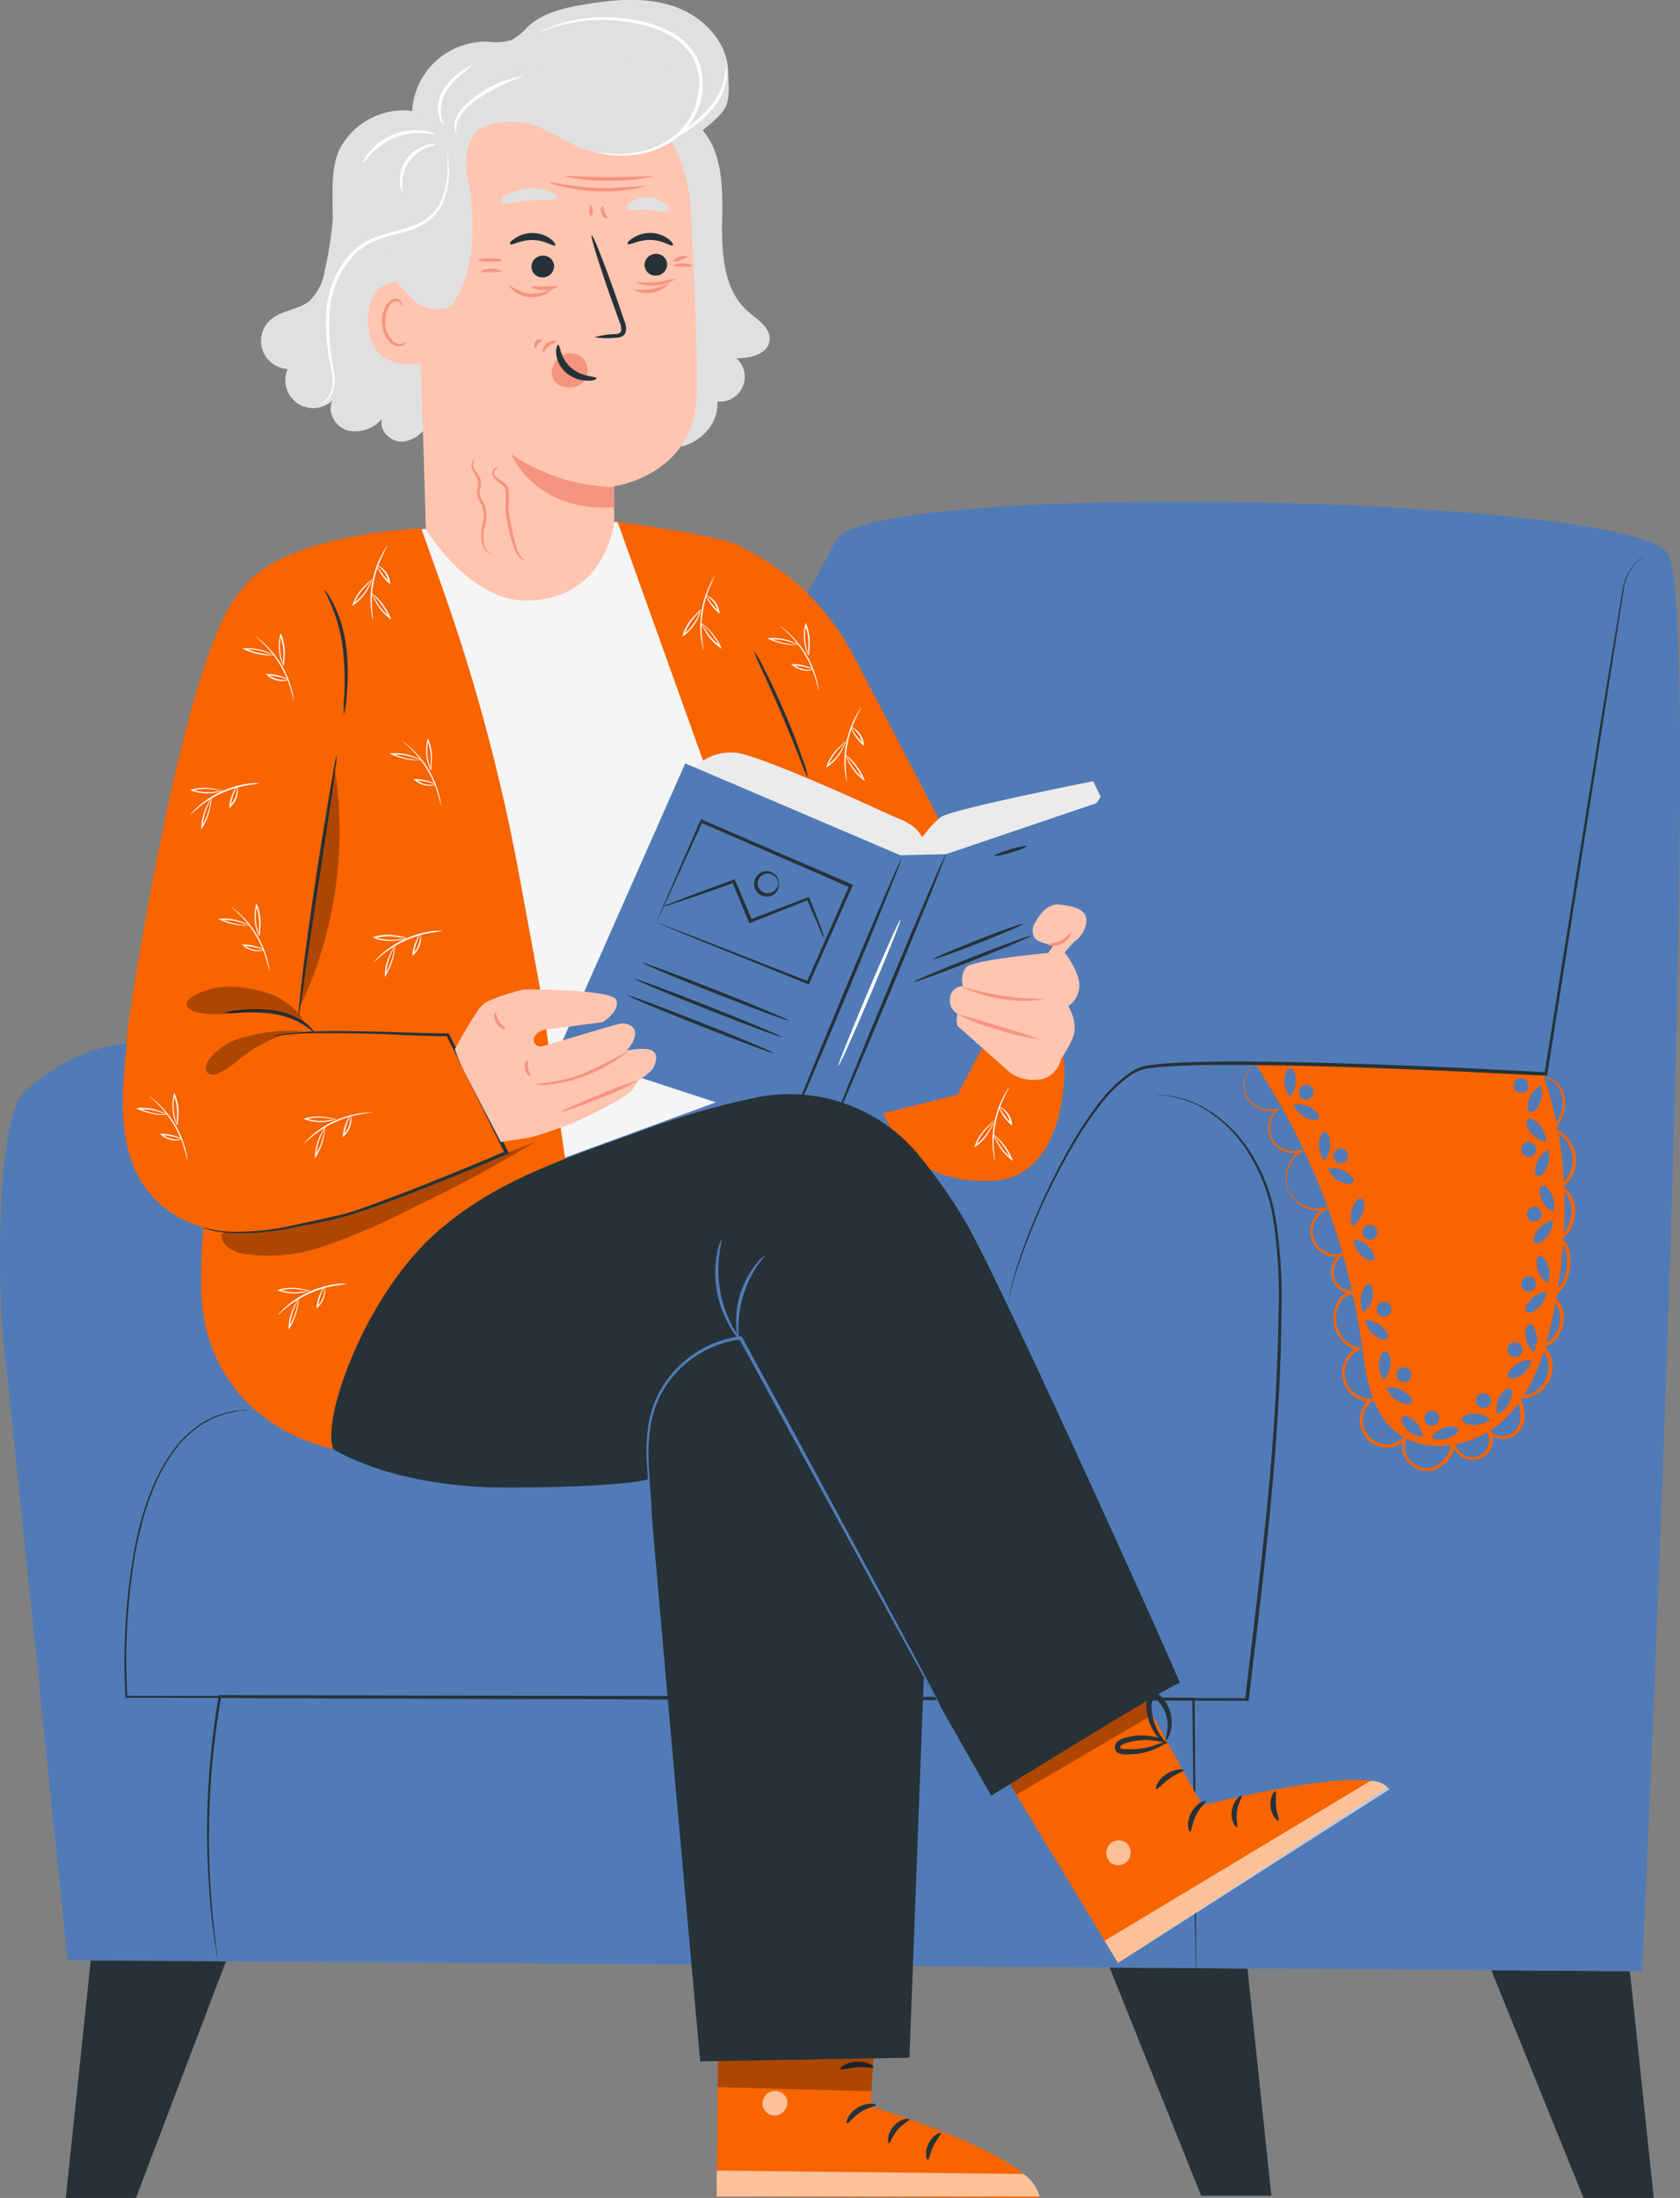 <?xml version="1.0" encoding="UTF-8"?> <svg xmlns="http://www.w3.org/2000/svg" viewBox="0 0 227.79 297.85"><rect x="0" y="0" width="227.79" height="297.85" fill="#808080" stroke="none"/> <defs> <style>.cls-1{fill:#263238;}.cls-2{fill:#517bb7;}.cls-3{fill:#f76400;}.cls-4{fill:#e0e0e0;}.cls-5{fill:#ffc5b0;}.cls-6{fill:#f6957f;}.cls-7{fill:#fff;}.cls-8{opacity:0.6;}.cls-9{opacity:0.3;}.cls-10{fill:#f5f5f5;}.cls-11{fill:#ebebeb;}</style> </defs> <title>досуг</title> <g id="Слой_2" data-name="Слой 2"> <g id="Слой_1-2" data-name="Слой 1"> <path class="cls-1" d="M221,267.13l3.23,30.72h-9.52L202.21,267Z"></path> <path class="cls-1" d="M169.14,266.75l3.24,30.79h-9.52l-12.41-30.92Z"></path> <path class="cls-2" d="M226.15,75c-5.15-7.88-108.27-10-112.75-1.83L75.07,144.49l-56.64-3.11S10.82,140.94,3.3,148C-.41,151.49-.42,173.67.53,182.25c.64,5.71,8.63,83.39,8.63,83.39l213.5,1.48S231.3,82.93,226.15,75Z"></path> <path class="cls-1" d="M162.11,268.61s0-.23,0-.68l0-2-.12-7.67-.33-28,.18.17-64.84-.12-67.18-.23.17-.14a109.91,109.91,0,0,0-1.42,26.18c.2,3.11.48,5.51.67,7.14l.24,1.85c.05.42.07.63.07.63a84.71,84.71,0,0,1-1.18-9.62,107.85,107.85,0,0,1,1.28-26.26l0-.14h.15l67.18.12,64.84.22h.17v.17l.18,28c0,3.31,0,5.89,0,7.67v2C162.12,268.38,162.11,268.61,162.11,268.61Z"></path> <path class="cls-1" d="M156.64,148.39h.43a8.63,8.63,0,0,1,1.28.08,13.06,13.06,0,0,1,4.72,1.52,17.79,17.79,0,0,1,5.91,5.31,23.92,23.92,0,0,1,4,9.92,69,69,0,0,1,.75,13.2c0,4.8-.26,10-.62,15.45-.73,11-2.2,23.22-3.79,36.42l0,.19h-.19l-54-.12-97.92-.3H17v-.15a86.59,86.59,0,0,1,1.14-19.45c1-5.64,2.79-10.41,5.19-13.7A14.12,14.12,0,0,1,27.15,193l.48-.32.49-.25L29,192c.63-.21,1.18-.44,1.7-.57l1.38-.28c.4,0,.74-.05,1-.08l.82,0-.82.09c-.27,0-.61,0-1,.1l-1.37.3c-.51.13-1.06.37-1.68.58l-.91.47-.48.25-.47.32a14.05,14.05,0,0,0-3.76,3.75c-2.35,3.28-4.06,8-5.08,13.64a86.87,86.87,0,0,0-1.06,19.38l-.17-.15,97.92.18,54,.15-.21.19c1.6-13.2,3.1-25.43,3.86-36.4.38-5.48.6-10.64.67-15.43a69.14,69.14,0,0,0-.69-13.15,23.79,23.79,0,0,0-3.87-9.85A17.76,17.76,0,0,0,163,150.1a13.29,13.29,0,0,0-4.66-1.57C157.23,148.38,156.63,148.42,156.64,148.39Z"></path> <polygon class="cls-1" points="12.3 265.67 8.92 297.85 18.43 297.85 30.64 265.79 12.3 265.67"></polygon> <path class="cls-3" d="M207.1,146a5,5,0,0,1,.73-.14A4.75,4.75,0,0,1,210,146a3.42,3.42,0,0,1,2.12,2.68,4.65,4.65,0,0,1-1.52,4.39l0-.19a4.61,4.61,0,0,1,1.22,8.06v-.24a4,4,0,0,1,1.76,3.49,7,7,0,0,1-.47,2.09,2.74,2.74,0,0,1-1.58,1.6l0-.3a3.36,3.36,0,0,1,1.27,1.91,6.57,6.57,0,0,1,.08,2.36,6.06,6.06,0,0,1-.76,2.32,4,4,0,0,1-1.86,1.71v-.35a3,3,0,0,1,1.55,1.62,3.77,3.77,0,0,1,.15,2.29,5.07,5.07,0,0,1-1,2.1,2.67,2.67,0,0,1-2.18,1l.11-.38a3.16,3.16,0,0,1,1.54,2.07,4.65,4.65,0,0,1-.26,2.63,4.26,4.26,0,0,1-4.46,2.61l.21-.33a5,5,0,0,1,.8,2.25,3.62,3.62,0,0,1-.56,2.4,2.86,2.86,0,0,1-2.22,1.2,2.38,2.38,0,0,1-2.29-1.14l.38-.22a2.77,2.77,0,1,1-5.11,1.74h.45a4.42,4.42,0,0,1-2.26,3.54,3.25,3.25,0,0,1-4.17-.77,3.15,3.15,0,0,1-.62-3.3l.36.26a3.7,3.7,0,1,1-4.86-5.56l.14.4a3.89,3.89,0,0,1-1.89-7.34l0,.4a4.5,4.5,0,0,1-3.27-4.31,5.12,5.12,0,0,1,.79-2.67,2.59,2.59,0,0,1,1.12-.87,3.69,3.69,0,0,1,1.37-.23v.41a4.77,4.77,0,0,1-2-.37,2.48,2.48,0,0,1-1.39-1.45,3.16,3.16,0,0,1,1-3.58l.16.35a3.51,3.51,0,0,1-1.67-6.81l.11.33a4.45,4.45,0,0,1-3.8-8l.12.26a3.44,3.44,0,0,1-3.5-5.79l.1.18a3.73,3.73,0,0,1-3.91-1.25,3.45,3.45,0,0,1-.59-3,3.62,3.62,0,0,1,.9-1.65,2.35,2.35,0,0,1,.5-.4s-.17.13-.46.44a3.68,3.68,0,0,0-.84,1.64,3.34,3.34,0,0,0,.61,2.85,3.56,3.56,0,0,0,3.72,1.16l.47-.14-.37.32a3.32,3.32,0,0,0-.79,3.72,3.26,3.26,0,0,0,4,1.65l.12.26a4.33,4.33,0,0,0-1.88,5.08,4.26,4.26,0,0,0,5.41,2.37l.11.33a3.14,3.14,0,0,0,1.49,6.09l.87-.18-.71.53a2.77,2.77,0,0,0-.86,3.12c.37,1.17,1.77,1.57,3,1.55v.41a2.47,2.47,0,0,0-2.15.93,4.74,4.74,0,0,0-.71,2.43,4.07,4.07,0,0,0,3,3.89l.55.14-.5.26a3.45,3.45,0,0,0,1.68,6.51h.67l-.52.41a3.25,3.25,0,1,0,4.27,4.89l.87-.83-.5,1.09a2.7,2.7,0,0,0,.55,2.82,2.79,2.79,0,0,0,3.61.66,4,4,0,0,0,2-3.17h.45a2.32,2.32,0,1,0,4.28-1.46l.38-.22a1.94,1.94,0,0,0,1.87.91,2.42,2.42,0,0,0,1.88-1,3.87,3.87,0,0,0-.24-4.16l-.27-.4.48.07a3.84,3.84,0,0,0,4-2.34,4.24,4.24,0,0,0,.24-2.39,2.75,2.75,0,0,0-1.34-1.81l-.78-.45.89.07a2.26,2.26,0,0,0,1.85-.87,4.68,4.68,0,0,0,.95-1.93,3.38,3.38,0,0,0-.12-2.05,2.66,2.66,0,0,0-1.35-1.42l-.39-.18.39-.17a4.54,4.54,0,0,0,2.41-3.73,6.24,6.24,0,0,0-.06-2.23,3,3,0,0,0-1.14-1.73l-.26-.19.31-.1a2.41,2.41,0,0,0,1.38-1.41,6.67,6.67,0,0,0,.45-2,3.72,3.72,0,0,0-1.6-3.23l-.18-.12.17-.13a4.42,4.42,0,0,0,1.66-4.47,4.48,4.48,0,0,0-2.78-3.14l-.19-.07.15-.13a4.47,4.47,0,0,0,1.49-4.19,3.3,3.3,0,0,0-2-2.6,4.87,4.87,0,0,0-2.11-.21C207.35,145.93,207.1,146,207.1,146Z"></path> <path class="cls-3" d="M209.2,145.56l-39.07-1.48a91.88,91.88,0,0,1,14.47,37.83c.6,4.18,1.09,8.8,4.17,11.7,4,3.77,10.93,2.67,15-1.07s5.81-9.31,6.9-14.71C212.79,167.14,212.88,155.82,209.2,145.56Zm.06,13.43a1.11,1.11,0,0,1-.49.34.5.5,0,0,1-.54-.16.69.69,0,0,1-.09-.37,3.34,3.34,0,0,1,1.8-3v.07A3.44,3.44,0,0,1,209.25,159Zm-2,14a1,1,0,1,1-1,1A1,1,0,0,1,207.22,173Zm-.39-18.13a1,1,0,1,1-.52,1.25A1,1,0,0,1,206.83,154.85Zm.18,9.8a1,1,0,1,1,1,.86A1,1,0,0,1,207,164.64Zm2.58-9.94-.06,0a3.44,3.44,0,0,1-2.48-2A1.11,1.11,0,0,1,207,152a.5.5,0,0,1,.39-.41.69.69,0,0,1,.37.09A3.34,3.34,0,0,1,209.59,154.7Zm-.7-7.59v.07a3.44,3.44,0,0,1-.67,3.14,1.11,1.11,0,0,1-.49.34.5.5,0,0,1-.54-.16.69.69,0,0,1-.09-.37A3.34,3.34,0,0,1,208.9,147.11Zm-3.1-.93a1,1,0,1,1-.52,1.25A1,1,0,0,1,205.8,146.18Zm-1.41,36.58a1,1,0,1,1,.8,1.09A1,1,0,0,1,204.39,182.77Zm-4,6.35a1,1,0,1,1,0,1.36A1,1,0,0,1,200.41,189.12Zm-10.33-3.8a1,1,0,1,1-.71,1.18A1,1,0,0,1,190.08,185.32Zm-2.55-8.91a1,1,0,1,1-.87,1.06A1,1,0,0,1,187.53,176.41ZM185.74,166a1,1,0,1,1-1,1A1,1,0,0,1,185.74,166Zm-4.29-10.32a1,1,0,1,1-.65,1.21A1,1,0,0,1,181.46,155.72Zm-4.66-8.63a1,1,0,1,1-.65,1.21A1,1,0,0,1,176.79,147.09Zm-1.88,1.6a3.34,3.34,0,0,1-.45-3.49.69.69,0,0,1,.23-.3.5.5,0,0,1,.56.07,1.11,1.11,0,0,1,.31.51,3.44,3.44,0,0,1-.63,3.15Zm3.57,3.06a1.11,1.11,0,0,1-.6,0,3.44,3.44,0,0,1-2.51-2l0,0a3.34,3.34,0,0,1,3.31,1.2.69.69,0,0,1,.16.35A.5.5,0,0,1,178.49,151.75Zm1.09,5.57a3.34,3.34,0,0,1-.45-3.49.69.69,0,0,1,.23-.3.5.5,0,0,1,.56.07,1.11,1.11,0,0,1,.31.51,3.44,3.44,0,0,1-.63,3.15Zm3,3.11a3.44,3.44,0,0,1-2.51-2l0,0a3.34,3.34,0,0,1,3.31,1.2.69.69,0,0,1,.16.35.5.5,0,0,1-.32.47A1.11,1.11,0,0,1,182.56,160.42Zm.83,5.74a3.34,3.34,0,0,1,.59-3.47.69.69,0,0,1,.31-.22.5.5,0,0,1,.52.23,1.11,1.11,0,0,1,.15.58,3.44,3.44,0,0,1-1.53,2.83Zm.1,1.83a3.34,3.34,0,0,1,2.81,2.12.69.69,0,0,1,.06.38.5.5,0,0,1-.44.35,1.11,1.11,0,0,1-.58-.13,3.44,3.44,0,0,1-1.81-2.66Zm1.37,9.86a3.34,3.34,0,0,1,.23-3.51.69.69,0,0,1,.29-.25.5.5,0,0,1,.54.18,1.11,1.11,0,0,1,.21.56,3.44,3.44,0,0,1-1.23,3Zm.25,1.17,0-.06a3.34,3.34,0,0,1,3,1.81.69.69,0,0,1,.09.37.5.5,0,0,1-.4.4,1.11,1.11,0,0,1-.59-.07A3.44,3.44,0,0,1,185.12,179Zm2.52,8a3.34,3.34,0,0,1-.29-3.51.69.69,0,0,1,.25-.29.5.5,0,0,1,.56.1,1.11,1.11,0,0,1,.29.52,3.44,3.44,0,0,1-.78,3.12Zm.42,1.12,0-.05a3.34,3.34,0,0,1,3.25,1.36.69.69,0,0,1,.15.35.5.5,0,0,1-.34.45,1.11,1.11,0,0,1-.6,0A3.44,3.44,0,0,1,188.05,188.1Zm4.77,6.6a3.44,3.44,0,0,1-2.66-1.8,1.11,1.11,0,0,1-.13-.58.5.5,0,0,1,.35-.44.69.69,0,0,1,.38.05,3.34,3.34,0,0,1,2.12,2.8Zm.3-2.47a1,1,0,1,1,1,.95A1,1,0,0,1,193.12,192.23Zm4.58,1.69a.69.69,0,0,1-.22.31,3.34,3.34,0,0,1-3.47.6l.06,0a3.44,3.44,0,0,1,2.82-1.54,1.11,1.11,0,0,1,.58.15A.5.5,0,0,1,197.7,193.92Zm4.32-1.56a3.44,3.44,0,0,1-3.16.58,1.11,1.11,0,0,1-.5-.32.5.5,0,0,1-.06-.56.69.69,0,0,1,.31-.23,3.34,3.34,0,0,1,3.48.51Zm.94-.74v-.07a3.44,3.44,0,0,1,.94-3.07,1.11,1.11,0,0,1,.52-.3.5.5,0,0,1,.53.21.69.69,0,0,1,.06.38A3.34,3.34,0,0,1,203,191.62Zm4.65-7.2a3.44,3.44,0,0,1-2.2,2.34,1.11,1.11,0,0,1-.6,0,.5.5,0,0,1-.38-.42.69.69,0,0,1,.11-.37,3.34,3.34,0,0,1,3.11-1.65Zm.31-1.15,0-.06a3.44,3.44,0,0,1-1.07-3,1.11,1.11,0,0,1,.24-.55.5.5,0,0,1,.55-.15.69.69,0,0,1,.27.27A3.34,3.34,0,0,1,207.92,183.27Zm1.76-8.17a3.44,3.44,0,0,1-1.84,2.64,1.11,1.11,0,0,1-.58.13.5.5,0,0,1-.44-.36.69.69,0,0,1,.06-.38,3.34,3.34,0,0,1,2.83-2.09Zm.14-1.19,0-.06a3.44,3.44,0,0,1-1.5-2.84,1.11,1.11,0,0,1,.16-.58.5.5,0,0,1,.52-.23.69.69,0,0,1,.31.23A3.34,3.34,0,0,1,209.82,173.91Zm.72-8.46a3.44,3.44,0,0,1-1.55,2.81,1.11,1.11,0,0,1-.57.19.5.5,0,0,1-.47-.31.69.69,0,0,1,0-.38,3.34,3.34,0,0,1,2.6-2.37Zm0-1.25a3.44,3.44,0,0,1-1.79-2.67,1.11,1.11,0,0,1,.1-.59.5.5,0,0,1,.49-.28.69.69,0,0,1,.33.19,3.34,3.34,0,0,1,.91,3.4Z"></path> <path class="cls-1" d="M222.84,75.41a2.58,2.58,0,0,1-.28.23,7.2,7.2,0,0,0-.77.72A6.46,6.46,0,0,0,220.14,80l-2.34,15-8,50.57,0,.2h-.2L199,145.25c-11.37-.52-22.22-.92-32.08-.94-2.46,0-4.87,0-7.2.14l-1.73.09c-.57,0-1.13.11-1.69.17a5.92,5.92,0,0,0-3,1,19.65,19.65,0,0,0-4.42,4.43,50.48,50.48,0,0,0-3.24,4.85,90.39,90.39,0,0,0-7.4,16,35,35,0,0,0-1.31,4.61,10.25,10.25,0,0,0-.17,1.23c0,.28,0,.43,0,.43s0-.14,0-.43a8.55,8.55,0,0,1,.13-1.25,32.09,32.09,0,0,1,1.23-4.65c.65-2,1.56-4.38,2.74-7.1a86,86,0,0,1,4.55-9,50.4,50.4,0,0,1,3.24-4.9,19.93,19.93,0,0,1,4.49-4.53l.73-.43c.25-.13.52-.23.79-.35a8.4,8.4,0,0,1,.84-.23c.28-.05.56-.07.85-.1.57-.06,1.14-.14,1.72-.18l1.74-.1c2.34-.12,4.75-.15,7.22-.16,9.88,0,20.72.39,32.1.91l10.52.54-.23.19L217.49,95,220,80a6.45,6.45,0,0,1,1.75-3.67A4.78,4.78,0,0,1,222.84,75.41Z"></path> <path class="cls-4" d="M101.36,42.15c-3.36-3-3.53-8.09-3.44-12.59s0-9.59-3.35-12.63l-9.44,1.62L78.75,52.46a29.52,29.52,0,0,0,5.79,6.09,10,10,0,0,0,7.94,1.93c2.73-.67,5.05-3.29,4.77-6.08a3.35,3.35,0,0,0,2.59-5.85c1.83,0,4.19-.5,4.49-2.31S102.68,43.33,101.36,42.15Z"></path> <path class="cls-4" d="M61.45,22.06a7.88,7.88,0,0,0-2.88-5.93,7.16,7.16,0,0,0-5-1.11,9.86,9.86,0,0,0-7.22,4.65c-1.52,2.54-1.24,5.79-1.24,9.6l2.16,1.3c2.39,2.73,6.9,3,9.91,1A10.56,10.56,0,0,0,61.45,22.06Z"></path> <path class="cls-4" d="M58.84,51.82,58.32,26,45.27,27.14A49.69,49.69,0,0,1,44,36.81,7.12,7.12,0,0,1,42,40.74C40.54,42,38.27,42,36.77,43.26A3.81,3.81,0,0,0,39,50a3.79,3.79,0,0,0,6.11,4.24c-.83,1.53.32,3.6,2,4.09a4.8,4.8,0,0,0,4.69-1.57C51.32,58.35,53,60,54.7,59.84a4.5,4.5,0,0,0,3.61-3.07A13.23,13.23,0,0,0,58.84,51.82Z"></path> <path class="cls-4" d="M98.73,9.73C98.67,5.67,95.32,2.24,91.49.9s-8-1-12-.33c-2.82.45-5.77,1.09-7.88,3a8.74,8.74,0,0,1-2.28,1.87,7.88,7.88,0,0,1-3.2.21A10,10,0,0,0,56.14,18L91.7,19.91c.54,0,4.9-2.93,6.36-4.89C99.12,13.59,98.75,11.51,98.73,9.73Z"></path> <path class="cls-4" d="M54.35,21.41c.22-.64,2.11-5,2.79-4.93.48,0-.64,4.06-.38,4.47a23.06,23.06,0,0,1,3,13.36,60.72,60.72,0,0,1-2.3,13.28"></path> <path class="cls-4" d="M57.45,47.59A77.84,77.84,0,0,1,53.68,34.7"></path> <path class="cls-5" d="M70.64,84.59a12.78,12.78,0,0,1-12.88-12.4L56.5,30.38C55.8,19.15,61.75,9.4,73,9l1,0A20.1,20.1,0,0,1,93.62,28c.55,9.73,1,20.49.84,25.7-.39,10.78-11.22,12.2-11.22,12.2s0,2.5.07,5.67a12.79,12.79,0,0,1-12.67,13Z"></path> <path class="cls-6" d="M83.24,66A26.06,26.06,0,0,1,69.3,61.53s3.18,7.93,14,7.22Z"></path> <path class="cls-6" d="M75.68,48.59a2.32,2.32,0,1,1,2.57,3.74,2.92,2.92,0,0,1-1.87.05,2.26,2.26,0,0,1-1.21-.74,2.06,2.06,0,0,1-.18-2,3.12,3.12,0,0,1,1-1.35"></path> <path class="cls-1" d="M90.46,35.83a1.54,1.54,0,0,1-1.52,1.52,1.47,1.47,0,0,1-1.55-1.43A1.54,1.54,0,0,1,88.9,34.4,1.48,1.48,0,0,1,90.46,35.83Z"></path> <path class="cls-1" d="M91.22,33.25c-.2.2-1.34-.7-3-.73s-2.89.76-3.07.56.12-.45.66-.82a4.23,4.23,0,0,1,2.46-.69,4.06,4.06,0,0,1,2.38.83C91.15,32.79,91.32,33.16,91.22,33.25Z"></path> <path class="cls-1" d="M75.13,36.07a1.54,1.54,0,0,1-1.52,1.52,1.47,1.47,0,0,1-1.55-1.43,1.54,1.54,0,0,1,1.52-1.52A1.47,1.47,0,0,1,75.13,36.07Z"></path> <path class="cls-1" d="M75.27,33.26c-.2.2-1.34-.7-3-.73s-2.89.76-3.07.56.12-.45.66-.82a4.23,4.23,0,0,1,2.46-.69,4.07,4.07,0,0,1,2.38.83C75.2,32.81,75.36,33.17,75.27,33.26Z"></path> <path class="cls-1" d="M80.6,45.7a11,11,0,0,1,2.7-.42c.42,0,.83-.11.91-.4A2.16,2.16,0,0,0,84,43.63l-1.17-3.25c-1.63-4.63-2.8-8.43-2.61-8.5s1.66,3.64,3.29,8.27l1.12,3.27a2.45,2.45,0,0,1,.18,1.67,1.06,1.06,0,0,1-.71.6,2.88,2.88,0,0,1-.72.08A10.81,10.81,0,0,1,80.6,45.7Z"></path> <path class="cls-1" d="M75.69,46.73c.27,0,.23,1.79,1.74,3.1s3.43,1.16,3.44,1.41-.44.34-1.25.34a4.48,4.48,0,0,1-2.87-1.08,3.9,3.9,0,0,1-1.34-2.6C75.36,47.16,75.57,46.72,75.69,46.73Z"></path> <path class="cls-4" d="M75.46,26.78c-.17.45-1.82.19-3.77.38s-3.54.68-3.78.27c-.11-.2.17-.61.82-1a6.59,6.59,0,0,1,5.76-.5C75.19,26.21,75.54,26.57,75.46,26.78Z"></path> <path class="cls-4" d="M90.68,28.54c-.3.37-1.43,0-2.81-.1s-2.54.19-2.8-.21c-.11-.19.08-.57.6-.91a4.07,4.07,0,0,1,4.52.25C90.67,28,90.82,28.36,90.68,28.54Z"></path> <path class="cls-5" d="M57.19,38.51c-.18-.08-7.36-2.37-7.3,5s7.45,5.8,7.47,5.59S57.19,38.51,57.19,38.51Z"></path> <path class="cls-6" d="M55.08,46.33s-.13.09-.34.19a1.29,1.29,0,0,1-1,0,3.18,3.18,0,0,1-1.49-2.84,4.25,4.25,0,0,1,.35-1.84,1.49,1.49,0,0,1,1-1,.65.65,0,0,1,.76.35c.1.21.05.35.09.37s.16-.13.1-.43a.82.82,0,0,0-.29-.46,1,1,0,0,0-.71-.18,1.81,1.81,0,0,0-1.33,1.15,4.36,4.36,0,0,0-.43,2.06c.06,1.49.83,2.87,1.9,3.17a1.38,1.38,0,0,0,1.17-.2C55.07,46.51,55.11,46.35,55.08,46.33Z"></path> <path class="cls-4" d="M88.88,16.13c1.18-.68-2.7-4.64-5.66-5.92C78.75,8.27,72,7.15,67.89,8.37c-4.9,1.48-9,4-11.35,8.52a29,29,0,0,0-3,14.87c.07,1.56-2.89,2.45-2,3.76,1,1.6.8.85,2.58,3.05.5.62,1.28,1.33,1.8,1.93,1.39,1.6,4.88,1.92,5.63.52A17.89,17.89,0,0,0,64,32.37a31.7,31.7,0,0,0-.49-7.87,8.22,8.22,0,0,1-.3-2.49,7.19,7.19,0,0,1,1.16-3.88,5,5,0,0,1,.66-.68,6.63,6.63,0,0,1,6.48-1.22c4.21,1.4,7.61,3.7,12.41,1.63A6,6,0,0,0,86,16a2.14,2.14,0,0,1,2.91.05Z"></path> <path class="cls-4" d="M64.36,17.78a10.17,10.17,0,0,1,7.89-.84c2.2.68,4.1,2.09,6.22,3A14.72,14.72,0,0,0,93,18a5.1,5.1,0,0,0,2.25-3.46,4,4,0,0,0-1.45-3.1A9.15,9.15,0,0,0,90.7,9.85,34.46,34.46,0,0,0,74.63,8.62c-4.33.61-8.75,2-11.88,5a4.08,4.08,0,0,0-1,1.42,1.73,1.73,0,0,0,.18,1.68,1.12,1.12,0,0,0,1.56.19"></path> <path class="cls-6" d="M93.19,34.78c0,.13-.4.28-.9.45s-.92.3-1,.18.28-.45.84-.63S93.18,34.66,93.19,34.78Z"></path> <path class="cls-6" d="M93.82,36c0,.13-.55.16-1.19.16s-1.17,0-1.19-.16.51-.31,1.19-.31S93.84,35.83,93.82,36Z"></path> <path class="cls-6" d="M68.12,35.28c0,.13-.74.16-1.62.16s-1.61,0-1.62-.16S65.59,35,66.5,35,68.13,35.15,68.12,35.28Z"></path> <path class="cls-6" d="M68,36.77c0,.13-.65.11-1.4.12s-1.38,0-1.4-.11.6-.36,1.4-.36S68.05,36.65,68,36.77Z"></path> <path class="cls-6" d="M74.84,39.18s-.2.34-.74.63a4.06,4.06,0,0,1-4.48-.43c-.47-.39-.65-.72-.6-.76a7,7,0,0,0,2.82,1.18A7,7,0,0,0,74.84,39.18Z"></path> <path class="cls-6" d="M75.6,38.82c.05.11-.73.52-1.8.52s-1.85-.4-1.8-.52.83.05,1.8,0S75.55,38.7,75.6,38.82Z"></path> <path class="cls-6" d="M91.62,37.8a6,6,0,0,1-5.39.51c0-.14,1.24.07,2.71-.08S91.56,37.67,91.62,37.8Z"></path> <path class="cls-6" d="M90.81,38.36a4.14,4.14,0,0,1-5,.88,20.23,20.23,0,0,0,2.55-.06A20.22,20.22,0,0,0,90.81,38.36Z"></path> <path class="cls-6" d="M87.37,25.22a6.3,6.3,0,0,1-1.87.45,24.54,24.54,0,0,1-9.21-.37,6.3,6.3,0,0,1-1.82-.6c0-.14,2.86.62,6.43.75S87.34,25.07,87.37,25.22Z"></path> <path class="cls-6" d="M88.49,23.92a22.56,22.56,0,0,1-6,.55,22.56,22.56,0,0,1-6-.59c0-.14,2.68.12,6,.12S88.47,23.79,88.49,23.92Z"></path> <path class="cls-6" d="M80.08,29.27c-.13,0-.17-.35-.18-.72s0-.7.14-.73.32.28.33.72S80.2,29.3,80.08,29.27Z"></path> <path class="cls-6" d="M82.35,29.56c0,.12-.57,0-.79-.61s0-1,.16-1,.11.42.27.81S82.41,29.44,82.35,29.56Z"></path> <path class="cls-6" d="M75.45,46.26c0,.13-.52.22-1,.61s-.67.86-.8.84-.12-.7.5-1.2S75.48,46.13,75.45,46.26Z"></path> <path class="cls-6" d="M73.51,46.12c0,.13-.31.2-.52.45s-.26.52-.39.57-.15-.06-.18-.24a.86.86,0,0,1,.82-.93C73.43,46,73.52,46.06,73.51,46.12Z"></path> <path class="cls-6" d="M66.51,75s-.22,0-.5-.25a2.3,2.3,0,0,1-.71-1.36,5.78,5.78,0,0,1,.09-2.24,4.75,4.75,0,0,0,0-2.52c-.16-.4-.45-.77-.63-1.24a2.24,2.24,0,0,1,0-1.4,1.79,1.79,0,0,0,0-1,4.54,4.54,0,0,0-.46-.86A1.72,1.72,0,0,1,64,62.6c.15-.37.41-.42.41-.39s-.17.13-.23.45a1.62,1.62,0,0,0,.39,1.27,4.37,4.37,0,0,1,.55.91,2.14,2.14,0,0,1,0,1.26,1.84,1.84,0,0,0,0,1.14c.14.38.44.74.63,1.23a4.9,4.9,0,0,1,0,2.77,6,6,0,0,0-.19,2.11,2.35,2.35,0,0,0,.51,1.28C66.35,74.87,66.53,75,66.51,75Z"></path> <path class="cls-6" d="M71.19,75.9s-.23,0-.55-.19a2.73,2.73,0,0,1-.88-1.32,23.94,23.94,0,0,1-1.21-5,10.85,10.85,0,0,1,0-1.48,9.92,9.92,0,0,0,0-1.31c0-.81-.82-1.1-1.33-1.57a1.41,1.41,0,0,1-.48-.83.83.83,0,0,1,.26-.7c.33-.3.61-.12.58-.1s-.23,0-.44.23a.65.65,0,0,0-.13.53,1.17,1.17,0,0,0,.44.62c.23.19.55.35.88.6A1.68,1.68,0,0,1,69,66.55a9,9,0,0,1,0,1.38A11.53,11.53,0,0,0,69,69.35a33.25,33.25,0,0,0,1.06,4.92,2.9,2.9,0,0,0,.68,1.29C71,75.8,71.21,75.86,71.19,75.9Z"></path> <path class="cls-7" d="M73.27,4.28a1.75,1.75,0,0,1,.41-.22c.28-.14.7-.3,1.24-.51a20.89,20.89,0,0,1,4.82-1.1,21.45,21.45,0,0,1,7.32.46,15.33,15.33,0,0,1,4.09,1.54,8.1,8.1,0,0,1,3.32,3.33,8.07,8.07,0,0,1,.77,4.64,9.52,9.52,0,0,1-1.51,4.11,9.19,9.19,0,0,1-2.85,2.75,11.14,11.14,0,0,1-3.16,1.37,13.41,13.41,0,0,1-4.94.35,10.53,10.53,0,0,1-1.33-.22,1.76,1.76,0,0,1-.45-.13s.64.09,1.79.18a14.14,14.14,0,0,0,4.83-.49,11,11,0,0,0,3-1.37,8.88,8.88,0,0,0,2.7-2.66,9.16,9.16,0,0,0,1.41-3.93A7.66,7.66,0,0,0,94.06,8a7.69,7.69,0,0,0-3.13-3.14,15.13,15.13,0,0,0-4-1.52,21.8,21.8,0,0,0-7.19-.55,23.16,23.16,0,0,0-4.8.94C73.88,4.07,73.28,4.32,73.27,4.28Z"></path> <path class="cls-7" d="M98.42,9.06a3.33,3.33,0,0,1,.06,1.81,8.31,8.31,0,0,1-1.91,3.94,16,16,0,0,1-3.3,2.85,6.34,6.34,0,0,1-1.56.9,7.46,7.46,0,0,1,1.37-1.17,21.27,21.27,0,0,0,3.14-2.88,9.16,9.16,0,0,0,1.95-3.7C98.4,9.75,98.34,9.06,98.42,9.06Z"></path> <path class="cls-7" d="M71,10.36a25.35,25.35,0,0,0-5.8,2.76,9,9,0,0,0-3.12,3.15,3.37,3.37,0,0,0-.17,1.8s-.15-.14-.23-.48a2.6,2.6,0,0,1,.09-1.44c.4-1.22,1.7-2.36,3.16-3.42a14.82,14.82,0,0,1,4.18-2A5.25,5.25,0,0,1,71,10.36Z"></path> <path class="cls-7" d="M63.89,8.87c0,.06-.39.4-1.06,1a10.49,10.49,0,0,0-2.28,2.44,5.09,5.09,0,0,0-.77,3.14c.09.84.39,1.31.32,1.35s-.46-.39-.65-1.3a4.87,4.87,0,0,1,.7-3.44,8.53,8.53,0,0,1,2.48-2.46A3.8,3.8,0,0,1,63.89,8.87Z"></path> <path class="cls-7" d="M49.17,22.17A3.58,3.58,0,0,1,50,20.7a8.1,8.1,0,0,1,7.33-3,3.58,3.58,0,0,1,1.63.47c0,.07-.64-.09-1.65-.14a8.86,8.86,0,0,0-7,2.88C49.57,21.66,49.24,22.21,49.17,22.17Z"></path> <path class="cls-7" d="M54.56,26a2.21,2.21,0,0,1-.34-1.3,4.92,4.92,0,0,1,3.55-5,2.21,2.21,0,0,1,1.33-.1c0,.08-.5.13-1.23.42a5.17,5.17,0,0,0-3.33,4.66C54.52,25.49,54.63,26,54.56,26Z"></path> <path class="cls-7" d="M43.25,54.78a2.57,2.57,0,0,0,1.3-1A3.38,3.38,0,0,0,45.11,52a11.8,11.8,0,0,0-.32-2.59,27.86,27.86,0,0,1-.55-6.89,13,13,0,0,1,3-7.85,9.08,9.08,0,0,1,3.64-2.52c1.34-.51,2.69-.79,3.92-1.15a9.4,9.4,0,0,0,3.24-1.52A6.11,6.11,0,0,0,59.91,27a11.83,11.83,0,0,0,.77-4.49c0-1.09,0-1.7,0-1.7a1.59,1.59,0,0,1,.07.44c0,.29.07.71.09,1.26a11.32,11.32,0,0,1-.65,4.62,6.38,6.38,0,0,1-1.9,2.65A9.66,9.66,0,0,1,55,31.36c-1.25.38-2.58.67-3.88,1.17a8.7,8.7,0,0,0-3.46,2.41,12.75,12.75,0,0,0-3,7.58,28.89,28.89,0,0,0,.45,6.81A11.52,11.52,0,0,1,45.36,52a3.49,3.49,0,0,1-.67,1.92,2.33,2.33,0,0,1-1,.79A1,1,0,0,1,43.25,54.78Z"></path> <path class="cls-3" d="M152.16,225,163,244.64s22.71-5.77,25.05-2.34L151.59,266l-18.07-29.87Z"></path> <g class="cls-8"> <path class="cls-7" d="M150.46,249.92a1.77,1.77,0,0,0,0,2.37,1.71,1.71,0,0,0,2.35,0,1.87,1.87,0,0,0,0-2.51,1.77,1.77,0,0,0-2.44.23"></path> </g> <g class="cls-8"> <path class="cls-7" d="M151.59,266l-1.82-3,36-21.64a3,3,0,0,1,2.63,1.12Z"></path> </g> <path class="cls-1" d="M163.45,244.09c.1.19-.76.81-1.3,1.93s-.57,2.17-.78,2.2-.57-1.19.12-2.53S163.39,243.9,163.45,244.09Z"></path> <path class="cls-1" d="M168.33,243.37c.15.15-.46.93-.61,2.07s.15,2.06,0,2.16-.92-.86-.69-2.27S168.22,243.2,168.33,243.37Z"></path> <path class="cls-1" d="M173.35,246.72c-.14.14-.94-.62-1.07-1.9s.49-2.18.65-2.08,0,1,.08,2S173.52,246.6,173.35,246.72Z"></path> <path class="cls-1" d="M160.49,239.89c0,.21-1,.46-1.95,1.15s-1.59,1.49-1.78,1.39.19-1.21,1.37-2S160.5,239.7,160.49,239.89Z"></path> <g class="cls-9"> <polygon points="154.3 228.92 156.22 232.41 137.8 243.2 135.94 240.13 154.3 228.92"></polygon> </g> <path class="cls-1" d="M158.24,236c0,.07-.61.62-1.87,1.11a9.78,9.78,0,0,1-2.31.57,10.21,10.21,0,0,1-1.41.07,2.67,2.67,0,0,1-.83-.1.93.93,0,0,1-.66-.92,1.16,1.16,0,0,1,.55-.89,2.84,2.84,0,0,1,.76-.32,7.82,7.82,0,0,1,1.4-.3,7.67,7.67,0,0,1,2.4.1,3.63,3.63,0,0,1,2,.86c0,.11-.81-.21-2.08-.34a8.68,8.68,0,0,0-2.23.06,8.09,8.09,0,0,0-1.27.31c-.46.13-.79.33-.79.57s0,.12.17.18a2.17,2.17,0,0,0,.61.07,11.44,11.44,0,0,0,1.32,0,12.07,12.07,0,0,0,2.22-.39A15,15,0,0,1,158.24,236Z"></path> <path class="cls-1" d="M158.16,236.38c0,.07-.8-.37-1.57-1.51a7,7,0,0,1-1.17-3.61,1.8,1.8,0,0,1,.63-1.65,1,1,0,0,1,1.09.05,2.94,2.94,0,0,1,.6.57,4.84,4.84,0,0,1,.75,1.26,5,5,0,0,1,.36,2.41c-.15,1.4-.78,2.07-.83,2a17.74,17.74,0,0,0,.31-2,5,5,0,0,0-.46-2.11,4.48,4.48,0,0,0-.68-1.06c-.3-.36-.63-.59-.76-.46a1.24,1.24,0,0,0-.29,1,7.22,7.22,0,0,0,.14,1.29,7.82,7.82,0,0,0,.75,2.08C157.64,235.73,158.24,236.29,158.16,236.38Z"></path> <path class="cls-3" d="M119.17,263.1l-1.11,22.36s23.16,6.91,22.78,12.39l-43.66-.19.3-34.91Z"></path> <g class="cls-8"> <path class="cls-7" d="M104.66,283.39a1.77,1.77,0,0,0-1.25,2,1.71,1.71,0,0,0,2,1.26,1.87,1.87,0,0,0,1.32-2.13,1.77,1.77,0,0,0-2.2-1.08"></path> </g> <g class="cls-8"> <path class="cls-7" d="M97.18,297.66l0-3.52,41.58.46a5.39,5.39,0,0,1,2.2,3.06Z"></path> </g> <path class="cls-1" d="M118.77,285.25c0,.21-1.07.29-2.12,1s-1.62,1.55-1.81,1.46.14-1.31,1.43-2.09S118.82,285.06,118.77,285.25Z"></path> <path class="cls-1" d="M123.3,287.2c0,.21-.88.55-1.61,1.44s-1,1.83-1.16,1.82-.33-1.21.6-2.3S123.3,287,123.3,287.2Z"></path> <path class="cls-1" d="M125.81,292.68c-.19,0-.47-1,.09-2.18s1.56-1.6,1.65-1.42-.54.79-1,1.74S126,292.67,125.81,292.68Z"></path> <path class="cls-1" d="M118.46,280.13c-.09.19-1.06-.11-2.26,0s-2.14.43-2.25.25.8-.93,2.22-1S118.57,280,118.46,280.13Z"></path> <g class="cls-9"> <polygon points="118.42 278.94 118.17 283.39 97.31 282.84 97.33 279.25 118.42 278.94"></polygon> </g> <path class="cls-1" d="M118.6,275.61a4.08,4.08,0,0,1-2.18,0,9.78,9.78,0,0,1-2.27-.73,10.2,10.2,0,0,1-1.24-.68,2.67,2.67,0,0,1-.65-.52.93.93,0,0,1-.08-1.13,1.17,1.17,0,0,1,.94-.47,2.84,2.84,0,0,1,.81.12,7.81,7.81,0,0,1,1.35.48,7.67,7.67,0,0,1,2,1.34c1,.95,1.33,1.74,1.26,1.78s-.58-.6-1.59-1.39a8.68,8.68,0,0,0-1.92-1.12,8.09,8.09,0,0,0-1.24-.4c-.46-.13-.85-.14-1,.07s0,.11,0,.24a2.17,2.17,0,0,0,.48.38,11.45,11.45,0,0,0,1.14.67,12.06,12.06,0,0,0,2.09.84A15,15,0,0,1,118.6,275.61Z"></path> <path class="cls-1" d="M118.32,275.91a3.46,3.46,0,0,1-.54-2.11,7,7,0,0,1,.9-3.69,1.8,1.8,0,0,1,1.4-1.08,1,1,0,0,1,.9.62,3,3,0,0,1,.21.8,4.84,4.84,0,0,1,0,1.47,5,5,0,0,1-1,2.23c-.86,1.11-1.75,1.36-1.77,1.28s.68-.51,1.34-1.58a5,5,0,0,0,.72-2,4.47,4.47,0,0,0,0-1.26c-.06-.46-.23-.84-.4-.79s-.59.34-.77.7a7.23,7.23,0,0,0-.55,1.17,7.82,7.82,0,0,0-.45,2.16C118.22,275.08,118.44,275.88,118.32,275.91Z"></path> <path class="cls-10" d="M56,71.77l1.72-.09s5.82,9.78,13.66,9.72c10.83-.09,11.92-10.69,11.92-10.69l.57.07L101.7,89.23l2.35,51.67-1.93,6.63L73.66,157.95,50.52,134.86,49.34,118.5Z"></path> <path class="cls-3" d="M57.12,71.61s-21.69.74-25.23,10c-1.56,4.09-2.1,74.33-2.1,74.33s-2.7,6-2.53,18.51c.17,12,8.07,19.68,17.93,21.91,0,0,2.6-18.78,13-28.19,9.85-8.92,18.5-10.76,18.5-10.76l-3.37-22.94-2.9-15.76A256.33,256.33,0,0,0,59.86,79.31Z"></path> <path class="cls-3" d="M100.56,74.08l17.24,75.83-15.93-3.62-5.07-39.1L83.73,70.71S97.83,72.55,100.56,74.08Z"></path> <path class="cls-3" d="M138.55,132.66s-19.36-37.34-23.07-44.27A33.15,33.15,0,0,0,99,73.49l18.62,72.06s1.89,5.93,4.43,9.37,6.52,5.43,12.85,5.07,9.23-7.24,9.41-14.44S138.55,132.66,138.55,132.66Z"></path> <g class="cls-9"> <path d="M30,167.14a2.34,2.34,0,0,0,1.06,2,5.34,5.34,0,0,0,2.21.8,23.07,23.07,0,0,0,11-1.19,87.8,87.8,0,0,0,11.75-5.11,179.4,179.4,0,0,0,16.57-8.92,109.46,109.46,0,0,1-17,5.39c-8.67,2-17.76,3-25.61,7.16"></path> </g> <path class="cls-3" d="M45,87.82l-4.84,52.05H38.77l21.94.43,7.94,15.94s-28.77,14-41.06,10.14C13,161.81,17.17,145.55,17.28,139.81c0-1,7.72-52.79,15.64-60C32.92,79.77,43.85,83.89,45,87.82Z"></path> <path class="cls-1" d="M109.57,105.46a18.5,18.5,0,0,1-1.08-2.53c-.62-1.58-1.49-3.75-2.5-6.13s-2-4.51-2.69-6.05a18.49,18.49,0,0,1-1.08-2.53,14.93,14.93,0,0,1,1.37,2.39c.78,1.51,1.8,3.63,2.82,6s1.84,4.59,2.39,6.2A14.94,14.94,0,0,1,109.57,105.46Z"></path> <path class="cls-7" d="M59.79,109.23s-.12-.58-.38-1.49a14.29,14.29,0,0,0-3.73-6.29c-.68-.66-1.15-1-1.13-1a1.83,1.83,0,0,1,.35.23,9.56,9.56,0,0,1,.87.72,13,13,0,0,1,3.77,6.35,9.55,9.55,0,0,1,.22,1.11A1.83,1.83,0,0,1,59.79,109.23Z"></path> <path class="cls-7" d="M57.17,103a1.09,1.09,0,0,1-.33,0,7.09,7.09,0,0,1-.9,0,8.71,8.71,0,0,1-2.88-.78l-.28-.13.31,0h0a6.77,6.77,0,0,1,3,.44,8.85,8.85,0,0,1,.84.34,1.09,1.09,0,0,1,.29.16s-.45-.16-1.17-.38a7.32,7.32,0,0,0-2.88-.38h0l0-.17a9.71,9.71,0,0,0,2.82.81C56.7,103,57.17,102.95,57.17,103Z"></path> <path class="cls-7" d="M58.4,104.43a7.37,7.37,0,0,1,0-1.25,6.79,6.79,0,0,0-.47-2.93h.17v0a6.82,6.82,0,0,0,0,3,11.65,11.65,0,0,0,.34,1.2,1,1,0,0,1-.17-.3,4.78,4.78,0,0,1-.3-.88,6.39,6.39,0,0,1,0-3.05v0L58,100l.1.22a6.37,6.37,0,0,1,.43,3l-.05.92A1.25,1.25,0,0,1,58.4,104.43Z"></path> <path class="cls-7" d="M59.1,106.31s-.08,0-.22.08a3,3,0,0,1-.64.09,3,3,0,0,1-2-.74l0,0-.21-.16h.26a6,6,0,0,1,2.07.37,2.53,2.53,0,0,1,.77.39,8.66,8.66,0,0,0-2.84-.58l.06-.16,0,0a3.11,3.11,0,0,0,1.88.75C58.77,106.36,59.1,106.27,59.1,106.31Z"></path> <path class="cls-7" d="M111,93.64s-.12-.58-.38-1.49a14.29,14.29,0,0,0-3.73-6.29c-.68-.66-1.15-1-1.13-1a1.82,1.82,0,0,1,.35.23,9.55,9.55,0,0,1,.87.72,13,13,0,0,1,3.77,6.35,9.55,9.55,0,0,1,.22,1.11A1.82,1.82,0,0,1,111,93.64Z"></path> <path class="cls-7" d="M108.38,87.39a1.09,1.09,0,0,1-.33,0,7.1,7.1,0,0,1-.9,0,8.71,8.71,0,0,1-2.88-.78l-.28-.13.31,0h0a6.77,6.77,0,0,1,3,.44,8.86,8.86,0,0,1,.84.34,1.08,1.08,0,0,1,.29.16s-.45-.16-1.17-.38a7.32,7.32,0,0,0-2.88-.38h0l0-.17a9.71,9.71,0,0,0,2.82.81C107.91,87.37,108.38,87.36,108.38,87.39Z"></path> <path class="cls-7" d="M109.61,88.84a7.36,7.36,0,0,1,0-1.25,6.79,6.79,0,0,0-.47-2.93h.17v0a6.82,6.82,0,0,0,0,3,11.61,11.61,0,0,0,.34,1.2,1,1,0,0,1-.17-.3,4.77,4.77,0,0,1-.3-.88,6.39,6.39,0,0,1,0-3.05v0l.06-.23.1.22a6.37,6.37,0,0,1,.43,3l-.05.92A1.26,1.26,0,0,1,109.61,88.84Z"></path> <path class="cls-7" d="M110.31,90.72s-.08,0-.22.08a3,3,0,0,1-.64.09,3,3,0,0,1-2-.74l0,0-.21-.16h.26a6,6,0,0,1,2.07.37,2.53,2.53,0,0,1,.77.39,8.66,8.66,0,0,0-2.84-.58l.06-.16,0,0a3.11,3.11,0,0,0,1.88.75C110,90.77,110.31,90.68,110.31,90.72Z"></path> <path class="cls-7" d="M97,77.95s-.28.52-.66,1.39a14.29,14.29,0,0,0-1.14,7.23c.1.94.23,1.52.2,1.53a1.82,1.82,0,0,1-.12-.4,9.58,9.58,0,0,1-.21-1.11,13,13,0,0,1,1.15-7.3,9.57,9.57,0,0,1,.54-1A1.82,1.82,0,0,1,97,77.95Z"></path> <path class="cls-7" d="M95.07,84.43a1.1,1.1,0,0,1,.28.18,7.09,7.09,0,0,1,.68.6,8.71,8.71,0,0,1,1.72,2.43l.13.28-.26-.16h0a6.77,6.77,0,0,1-2-2.22,8.86,8.86,0,0,1-.43-.8,1.09,1.09,0,0,1-.12-.31s.24.41.66,1a7.32,7.32,0,0,0,2,2.14h0l-.13.12a9.7,9.7,0,0,0-1.65-2.42C95.42,84.75,95.05,84.45,95.07,84.43Z"></path> <path class="cls-7" d="M95.06,82.53a7.37,7.37,0,0,1-.77,1,6.79,6.79,0,0,0-1.51,2.55l-.14-.1h0a6.82,6.82,0,0,0,1.9-2.29,11.65,11.65,0,0,0,.5-1.14,1,1,0,0,1-.06.34,4.77,4.77,0,0,1-.33.87,6.39,6.39,0,0,1-1.91,2.38h0l-.2.14L92.6,86a6.37,6.37,0,0,1,1.59-2.59l.62-.67C95,82.61,95,82.52,95.06,82.53Z"></path> <path class="cls-7" d="M95.71,80.64s.09,0,.22.08a3,3,0,0,1,.55.35,3,3,0,0,1,1.06,1.84v0l.06.26-.2-.17a6,6,0,0,1-1.35-1.61,2.53,2.53,0,0,1-.35-.79,8.66,8.66,0,0,0,1.81,2.26l-.15.09v0a3.11,3.11,0,0,0-1-1.78C96,80.81,95.69,80.67,95.71,80.64Z"></path> <path class="cls-7" d="M52.57,73.94s-.3.51-.71,1.36a14.29,14.29,0,0,0-1.42,7.18c.06.95.18,1.53.14,1.53a1.82,1.82,0,0,1-.11-.4,9.55,9.55,0,0,1-.17-1.12,13,13,0,0,1,1.43-7.25,9.57,9.57,0,0,1,.58-1A1.83,1.83,0,0,1,52.57,73.94Z"></path> <path class="cls-7" d="M50.36,80.34a1.09,1.09,0,0,1,.27.19,7.08,7.08,0,0,1,.66.62,8.71,8.71,0,0,1,1.63,2.5l.12.29-.25-.17h0a6.77,6.77,0,0,1-1.91-2.3,8.83,8.83,0,0,1-.4-.81,1.09,1.09,0,0,1-.11-.31s.23.41.62,1.06a7.32,7.32,0,0,0,1.89,2.21h0l-.13.11a9.71,9.71,0,0,0-1.56-2.48C50.69,80.67,50.34,80.37,50.36,80.34Z"></path> <path class="cls-7" d="M50.41,78.45a7.35,7.35,0,0,1-.81,1A6.79,6.79,0,0,0,48,81.9l-.13-.1h0a6.82,6.82,0,0,0,2-2.21,11.62,11.62,0,0,0,.55-1.13,1,1,0,0,1-.07.33,4.78,4.78,0,0,1-.37.85,6.39,6.39,0,0,1-2,2.31h0l-.2.13.07-.24a6.37,6.37,0,0,1,1.68-2.53l.65-.65A1.26,1.26,0,0,1,50.41,78.45Z"></path> <path class="cls-7" d="M51.13,76.58s.09,0,.22.09a3,3,0,0,1,.54.37,3,3,0,0,1,1,1.88v0l0,.26-.2-.18a6,6,0,0,1-1.29-1.66,2.53,2.53,0,0,1-.32-.81,8.66,8.66,0,0,0,1.73,2.33l-.15.08v0a3.11,3.11,0,0,0-.9-1.81C51.42,76.76,51.12,76.61,51.13,76.58Z"></path> <path class="cls-7" d="M116.82,95.84s-.3.51-.71,1.36a14.29,14.29,0,0,0-1.42,7.18c.06.95.18,1.53.14,1.53a1.82,1.82,0,0,1-.11-.4,9.55,9.55,0,0,1-.17-1.12A13,13,0,0,1,116,97.14a9.57,9.57,0,0,1,.58-1A1.82,1.82,0,0,1,116.82,95.84Z"></path> <path class="cls-7" d="M114.6,102.24a1.09,1.09,0,0,1,.27.19,7.08,7.08,0,0,1,.66.62,8.71,8.71,0,0,1,1.63,2.5l.12.29-.25-.17h0a6.77,6.77,0,0,1-1.91-2.3,8.8,8.8,0,0,1-.4-.81,1.09,1.09,0,0,1-.11-.31s.23.41.62,1.06a7.32,7.32,0,0,0,1.89,2.21h0l-.13.11a9.7,9.7,0,0,0-1.56-2.48C114.94,102.57,114.58,102.27,114.6,102.24Z"></path> <path class="cls-7" d="M114.66,100.35a7.36,7.36,0,0,1-.81,1,6.79,6.79,0,0,0-1.6,2.49l-.13-.1h0a6.82,6.82,0,0,0,2-2.21,11.63,11.63,0,0,0,.55-1.13,1,1,0,0,1-.07.33,4.77,4.77,0,0,1-.37.85,6.39,6.39,0,0,1-2,2.31h0l-.2.13.07-.24a6.37,6.37,0,0,1,1.68-2.53l.65-.65A1.26,1.26,0,0,1,114.66,100.35Z"></path> <path class="cls-7" d="M115.38,98.48s.09,0,.22.09a2.94,2.94,0,0,1,.54.37,3,3,0,0,1,1,1.88v0l0,.26-.2-.18a6,6,0,0,1-1.29-1.66,2.53,2.53,0,0,1-.32-.81,8.66,8.66,0,0,0,1.73,2.33l-.15.08v0a3.11,3.11,0,0,0-.9-1.81C115.67,98.66,115.36,98.51,115.38,98.48Z"></path> <path class="cls-7" d="M136.89,147.3s-.3.51-.71,1.36a14.29,14.29,0,0,0-1.42,7.18c.06.95.18,1.53.14,1.53a1.82,1.82,0,0,1-.1-.4,9.53,9.53,0,0,1-.17-1.12,13,13,0,0,1,1.43-7.25,9.56,9.56,0,0,1,.58-1A1.82,1.82,0,0,1,136.89,147.3Z"></path> <path class="cls-7" d="M134.68,153.71a1.09,1.09,0,0,1,.27.19,7.09,7.09,0,0,1,.66.62,8.72,8.72,0,0,1,1.63,2.5l.12.29-.25-.17h0a6.77,6.77,0,0,1-1.91-2.3,8.83,8.83,0,0,1-.4-.81,1.09,1.09,0,0,1-.11-.31s.23.41.62,1.06a7.32,7.32,0,0,0,1.89,2.21h0l-.13.11a9.71,9.71,0,0,0-1.56-2.48C135,154,134.66,153.73,134.68,153.71Z"></path> <path class="cls-7" d="M134.74,151.81a7.35,7.35,0,0,1-.81,1,6.79,6.79,0,0,0-1.6,2.49l-.13-.1h0a6.82,6.82,0,0,0,2-2.21,11.66,11.66,0,0,0,.55-1.13,1,1,0,0,1-.07.33,4.77,4.77,0,0,1-.37.85,6.39,6.39,0,0,1-2,2.31h0l-.2.13.07-.24a6.37,6.37,0,0,1,1.68-2.53l.65-.65A1.26,1.26,0,0,1,134.74,151.81Z"></path> <path class="cls-7" d="M135.46,149.94s.08,0,.22.09a3,3,0,0,1,.54.37,3,3,0,0,1,1,1.88v0l0,.26-.2-.18a6,6,0,0,1-1.29-1.66,2.53,2.53,0,0,1-.31-.81,8.66,8.66,0,0,0,1.73,2.33l-.15.08v0a3.11,3.11,0,0,0-.9-1.81C135.74,150.13,135.44,150,135.46,149.94Z"></path> <path class="cls-1" d="M45.66,102.35a8.39,8.39,0,0,1-.13,1.4l-.52,3.8-1.88,12.52c-.75,4.89-1.39,9.32-1.85,12.52l-.55,3.8a8.39,8.39,0,0,1-.25,1.39,8.38,8.38,0,0,1,.08-1.41c.08-.9.22-2.21.4-3.82.37-3.22,1-7.66,1.72-12.55s1.48-9.31,2-12.5l.66-3.78A8.38,8.38,0,0,1,45.66,102.35Z"></path> <path class="cls-1" d="M44,79.93s.18.18.43.55a12.42,12.42,0,0,1,.92,1.64,17.36,17.36,0,0,1,1,2.62A21.82,21.82,0,0,1,47,88.11a31,31,0,0,1,0,6.21,12.09,12.09,0,0,1-.38,2.54,17.72,17.72,0,0,1,.06-2.56,40.47,40.47,0,0,0-.16-6.14,24.85,24.85,0,0,0-.61-3.31,20.78,20.78,0,0,0-.89-2.6C44.44,80.8,43.93,80,44,79.93Z"></path> <path class="cls-1" d="M27.58,166.38l.22,0,.62.16a16.42,16.42,0,0,0,2.42.36,34,34,0,0,0,8.95-.87c1.86-.39,3.92-.83,6.09-1.33s4.41-1.4,6.78-2.27c4.72-1.77,9.87-3.87,15.23-6.14l.67-.29-.11.31-7.92-16,.18.11c-3.53,0-6.76-.22-9.64-.31S45.67,140,43.6,140s-3.72.1-4.83.21-1.7.23-1.71.19a2.24,2.24,0,0,1,.43-.11c.28-.06.71-.15,1.27-.21a43.23,43.23,0,0,1,4.84-.33c2.08-.05,4.61,0,7.49.05s6.12.23,9.62.24h.13l.06.11,8,15.93.11.22-.22.09-.67.29c-5.37,2.27-10.52,4.36-15.26,6.11-2.38.87-4.64,1.68-6.83,2.25s-4.24.9-6.13,1.28a32.59,32.59,0,0,1-9,.73A10.84,10.84,0,0,1,27.58,166.38Z"></path> <path class="cls-1" d="M42.7,140c-.06.05-.55-.5-1.53-1.12a11.09,11.09,0,0,0-4.26-1.5,25.14,25.14,0,0,0-4.58-.14,9,9,0,0,1-1.92,0,7.45,7.45,0,0,1,1.9-.33,18.86,18.86,0,0,1,4.67,0,10,10,0,0,1,4.37,1.68A4,4,0,0,1,42.7,140Z"></path> <g class="cls-9"> <path d="M42.34,139.93a21.28,21.28,0,0,0-9.33.67,8.24,8.24,0,0,0-4.75,3.09c-.33.53-.54,1.29-.09,1.72a1.43,1.43,0,0,0,1.53,0,14.3,14.3,0,0,0,2.91-2,19.36,19.36,0,0,1,4.82-2.82,10.85,10.85,0,0,1,5.5-.69"></path> </g> <g class="cls-9"> <path d="M41.37,138.82c-.66-1.83-3.06-3.54-4.61-4.07-3.53-1.21-7.6-1.66-10.73.38a1.29,1.29,0,0,0-.71.92c0,.56.6.9,1.14,1.05,2.23.61,4.6.24,6.9,0s4.77-.26,6.76.92"></path> </g> <g class="cls-9"> <path d="M40.64,136.53a55.92,55.92,0,0,0,4.75-32.41Z"></path> </g> <path class="cls-7" d="M39.82,95s-.12-.58-.38-1.49a14.29,14.29,0,0,0-3.73-6.29c-.68-.66-1.15-1-1.13-1a1.81,1.81,0,0,1,.35.23,9.55,9.55,0,0,1,.87.72,13,13,0,0,1,3.77,6.35,9.55,9.55,0,0,1,.22,1.11A1.81,1.81,0,0,1,39.82,95Z"></path> <path class="cls-7" d="M37.2,88.79a1.09,1.09,0,0,1-.33,0,7.08,7.08,0,0,1-.9,0A8.71,8.71,0,0,1,33.09,88l-.28-.13.31,0h0a6.77,6.77,0,0,1,3,.44,8.83,8.83,0,0,1,.84.34,1.09,1.09,0,0,1,.29.16s-.45-.16-1.17-.38A7.32,7.32,0,0,0,33.15,88h0l0-.17a9.71,9.71,0,0,0,2.82.81C36.73,88.77,37.2,88.76,37.2,88.79Z"></path> <path class="cls-7" d="M38.42,90.24a7.36,7.36,0,0,1,0-1.25,6.79,6.79,0,0,0-.47-2.93h.17v0a6.82,6.82,0,0,0,0,3,11.66,11.66,0,0,0,.34,1.2,1,1,0,0,1-.17-.3,4.77,4.77,0,0,1-.3-.88,6.39,6.39,0,0,1,0-3.05v0l.06-.23.1.22a6.37,6.37,0,0,1,.43,3l-.05.92A1.26,1.26,0,0,1,38.42,90.24Z"></path> <path class="cls-7" d="M39.13,92.12s-.08,0-.22.08a3,3,0,0,1-.64.09,3,3,0,0,1-2-.74l0,0L36,91.35h.26a6,6,0,0,1,2.07.37,2.53,2.53,0,0,1,.77.39,8.67,8.67,0,0,0-2.84-.58l.06-.16,0,0a3.11,3.11,0,0,0,1.88.75C38.79,92.17,39.12,92.08,39.13,92.12Z"></path> <path class="cls-7" d="M36.53,131.66s-.12-.58-.38-1.49a14.29,14.29,0,0,0-3.73-6.29c-.68-.66-1.15-1-1.13-1a1.82,1.82,0,0,1,.35.23,9.54,9.54,0,0,1,.87.72,13,13,0,0,1,3.77,6.35,9.55,9.55,0,0,1,.22,1.11A1.82,1.82,0,0,1,36.53,131.66Z"></path> <path class="cls-7" d="M33.92,125.41a1.1,1.1,0,0,1-.33,0,7.11,7.11,0,0,1-.9,0,8.71,8.71,0,0,1-2.88-.78l-.28-.13.3,0h0a6.77,6.77,0,0,1,3,.44,8.83,8.83,0,0,1,.84.34,1.09,1.09,0,0,1,.29.16s-.45-.16-1.17-.38a7.32,7.32,0,0,0-2.88-.38h0l0-.17a9.7,9.7,0,0,0,2.82.81C33.45,125.39,33.92,125.38,33.92,125.41Z"></path> <path class="cls-7" d="M35.14,126.87a7.36,7.36,0,0,1,0-1.25,6.79,6.79,0,0,0-.47-2.93h.17v0a6.82,6.82,0,0,0,0,3,11.67,11.67,0,0,0,.34,1.2,1,1,0,0,1-.17-.3,4.78,4.78,0,0,1-.3-.88,6.39,6.39,0,0,1,0-3.05v0l.06-.23.1.22a6.37,6.37,0,0,1,.43,3l-.05.92A1.26,1.26,0,0,1,35.14,126.87Z"></path> <path class="cls-7" d="M35.85,128.74s-.08,0-.22.08a3,3,0,0,1-.64.08,3,3,0,0,1-2-.74l0,0-.21-.16H33a6,6,0,0,1,2.07.37,2.53,2.53,0,0,1,.77.39,8.66,8.66,0,0,0-2.84-.58l.06-.16,0,0a3.11,3.11,0,0,0,1.88.75C35.51,128.79,35.84,128.71,35.85,128.74Z"></path> <path class="cls-7" d="M25.41,157.31s-.12-.58-.38-1.49a14.29,14.29,0,0,0-3.73-6.29c-.68-.66-1.15-1-1.13-1a1.83,1.83,0,0,1,.35.23,9.54,9.54,0,0,1,.87.72,13,13,0,0,1,3.77,6.35,9.55,9.55,0,0,1,.22,1.11A1.82,1.82,0,0,1,25.41,157.31Z"></path> <path class="cls-7" d="M22.79,151.06a1.1,1.1,0,0,1-.33,0,7.08,7.08,0,0,1-.9,0,8.71,8.71,0,0,1-2.88-.78l-.28-.13.31,0h0a6.77,6.77,0,0,1,3,.44,8.83,8.83,0,0,1,.84.34,1.09,1.09,0,0,1,.29.16s-.45-.16-1.17-.38a7.32,7.32,0,0,0-2.88-.38h0l0-.17a9.71,9.71,0,0,0,2.82.81C22.32,151,22.79,151,22.79,151.06Z"></path> <path class="cls-7" d="M24,152.51a7.37,7.37,0,0,1,0-1.25,6.79,6.79,0,0,0-.47-2.93h.17v0a6.82,6.82,0,0,0,0,3,11.64,11.64,0,0,0,.34,1.2,1,1,0,0,1-.17-.3,4.77,4.77,0,0,1-.3-.88,6.39,6.39,0,0,1,0-3.05v0l.06-.23.1.22a6.37,6.37,0,0,1,.43,3l-.05.92A1.26,1.26,0,0,1,24,152.51Z"></path> <path class="cls-7" d="M24.72,154.38s-.08,0-.22.08a3,3,0,0,1-.64.09,3,3,0,0,1-2-.74l0,0-.21-.16h.26a6,6,0,0,1,2.07.37,2.53,2.53,0,0,1,.77.39,8.66,8.66,0,0,0-2.84-.58l.06-.16,0,0a3.11,3.11,0,0,0,1.88.75C24.38,154.44,24.71,154.35,24.72,154.38Z"></path> <path class="cls-7" d="M35.14,106.18s-.59.06-1.52.22a14.29,14.29,0,0,0-6.65,3c-.73.6-1.13,1-1.16,1a1.82,1.82,0,0,1,.26-.32,9.55,9.55,0,0,1,.81-.79,13,13,0,0,1,6.71-3.08,9.56,9.56,0,0,1,1.13-.1A1.83,1.83,0,0,1,35.14,106.18Z"></path> <path class="cls-7" d="M28.65,108.12a1.1,1.1,0,0,1,0,.33,7.1,7.1,0,0,1-.12.9,8.71,8.71,0,0,1-1.07,2.78l-.16.27v-.31h0a6.77,6.77,0,0,1,.75-2.89,8.81,8.81,0,0,1,.42-.8,1.09,1.09,0,0,1,.19-.27s-.2.43-.5,1.12a7.32,7.32,0,0,0-.68,2.83h0l-.17,0a9.71,9.71,0,0,0,1.1-2.72C28.58,108.59,28.62,108.12,28.65,108.12Z"></path> <path class="cls-7" d="M30.22,107.06A7.36,7.36,0,0,1,29,107a6.79,6.79,0,0,0-3,.16V107h0a6.82,6.82,0,0,0,3,.31,11.63,11.63,0,0,0,1.23-.21,1,1,0,0,1-.31.14,4.77,4.77,0,0,1-.91.2,6.39,6.39,0,0,1-3-.27h0l-.23-.09L26,107a6.37,6.37,0,0,1,3-.11l.91.15A1.26,1.26,0,0,1,30.22,107.06Z"></path> <path class="cls-7" d="M32.16,106.55s0,.08.06.23a3,3,0,0,1,0,.65,3,3,0,0,1-.95,1.9l0,0-.18.19,0-.26a6,6,0,0,1,.59-2,2.53,2.53,0,0,1,.47-.73,8.67,8.67,0,0,0-.88,2.76l-.15-.07,0,0a3.11,3.11,0,0,0,.95-1.79C32.18,106.89,32.12,106.55,32.16,106.55Z"></path> <path class="cls-7" d="M50.55,150.75s-.59.06-1.52.22a14.29,14.29,0,0,0-6.65,3c-.73.6-1.13,1-1.16,1a1.82,1.82,0,0,1,.26-.32,9.54,9.54,0,0,1,.81-.79A13,13,0,0,1,49,150.85a9.58,9.58,0,0,1,1.13-.1A1.83,1.83,0,0,1,50.55,150.75Z"></path> <path class="cls-7" d="M44.06,152.7a1.09,1.09,0,0,1,0,.33,7.09,7.09,0,0,1-.12.9,8.71,8.71,0,0,1-1.07,2.78l-.16.27v-.31h0a6.77,6.77,0,0,1,.75-2.89,8.85,8.85,0,0,1,.42-.8,1.08,1.08,0,0,1,.19-.27s-.2.43-.5,1.12a7.32,7.32,0,0,0-.68,2.83h0l-.17,0a9.71,9.71,0,0,0,1.1-2.72C44,153.17,44,152.7,44.06,152.7Z"></path> <path class="cls-7" d="M45.63,151.64a7.36,7.36,0,0,1-1.25-.09,6.79,6.79,0,0,0-3,.16v-.17h0a6.82,6.82,0,0,0,3,.31,11.68,11.68,0,0,0,1.23-.21,1,1,0,0,1-.31.14,4.77,4.77,0,0,1-.91.2,6.39,6.39,0,0,1-3-.27h0l-.23-.09.23-.08a6.37,6.37,0,0,1,3-.11l.91.15A1.26,1.26,0,0,1,45.63,151.64Z"></path> <path class="cls-7" d="M47.56,151.13s0,.08.06.23a3,3,0,0,1,0,.65,3,3,0,0,1-.95,1.9l0,0-.18.19,0-.26a6,6,0,0,1,.59-2,2.53,2.53,0,0,1,.47-.73,8.66,8.66,0,0,0-.88,2.76l-.15-.07,0,0a3.11,3.11,0,0,0,.95-1.79C47.58,151.47,47.53,151.13,47.56,151.13Z"></path> <path class="cls-7" d="M60,126.18s-.59.06-1.52.22a14.29,14.29,0,0,0-6.65,3c-.73.6-1.13,1-1.16,1a1.82,1.82,0,0,1,.26-.32,9.54,9.54,0,0,1,.81-.79,13,13,0,0,1,6.71-3.08,9.58,9.58,0,0,1,1.13-.1A1.83,1.83,0,0,1,60,126.18Z"></path> <path class="cls-7" d="M53.53,128.13a1.1,1.1,0,0,1,0,.33,7.09,7.09,0,0,1-.12.9,8.71,8.71,0,0,1-1.07,2.78l-.16.27v-.31h0a6.77,6.77,0,0,1,.75-2.89,8.83,8.83,0,0,1,.42-.8,1.09,1.09,0,0,1,.19-.27s-.2.43-.5,1.12a7.32,7.32,0,0,0-.68,2.83h0l-.17,0a9.71,9.71,0,0,0,1.1-2.72C53.46,128.6,53.5,128.13,53.53,128.13Z"></path> <path class="cls-7" d="M55.1,127.07a7.36,7.36,0,0,1-1.25-.09,6.79,6.79,0,0,0-3,.16V127h0a6.82,6.82,0,0,0,3,.31,11.63,11.63,0,0,0,1.23-.21,1,1,0,0,1-.31.14,4.77,4.77,0,0,1-.91.2,6.39,6.39,0,0,1-3-.27h0L50.6,127l.23-.08a6.37,6.37,0,0,1,3-.11l.91.15A1.26,1.26,0,0,1,55.1,127.07Z"></path> <path class="cls-7" d="M57,126.56s0,.08.06.23a3,3,0,0,1,0,.65,3,3,0,0,1-.95,1.9l0,0-.18.19,0-.26a6,6,0,0,1,.59-2,2.53,2.53,0,0,1,.47-.73,8.66,8.66,0,0,0-.88,2.76l-.15-.07,0,0a3.11,3.11,0,0,0,.95-1.79C57.06,126.9,57,126.56,57,126.56Z"></path> <path class="cls-7" d="M47,174s-.59.06-1.52.22a14.29,14.29,0,0,0-6.65,3c-.73.6-1.13,1-1.16,1a1.82,1.82,0,0,1,.26-.32,9.54,9.54,0,0,1,.81-.79,13,13,0,0,1,6.71-3.08,9.54,9.54,0,0,1,1.13-.1A1.81,1.81,0,0,1,47,174Z"></path> <path class="cls-7" d="M40.49,175.92a1.1,1.1,0,0,1,0,.33,7.1,7.1,0,0,1-.12.9,8.71,8.71,0,0,1-1.07,2.78l-.16.27v-.31h0a6.77,6.77,0,0,1,.75-2.89,8.8,8.8,0,0,1,.42-.8,1.09,1.09,0,0,1,.19-.27s-.2.43-.5,1.12a7.32,7.32,0,0,0-.68,2.83h0l-.17,0a9.71,9.71,0,0,0,1.1-2.72C40.42,176.39,40.46,175.92,40.49,175.92Z"></path> <path class="cls-7" d="M42.06,174.86a7.35,7.35,0,0,1-1.25-.09,6.79,6.79,0,0,0-3,.16v-.17h0a6.82,6.82,0,0,0,3,.31,11.62,11.62,0,0,0,1.23-.21,1,1,0,0,1-.31.14,4.78,4.78,0,0,1-.91.2,6.39,6.39,0,0,1-3-.27h0l-.23-.09.23-.08a6.37,6.37,0,0,1,3-.11l.91.15A1.26,1.26,0,0,1,42.06,174.86Z"></path> <path class="cls-7" d="M44,174.35s0,.08.06.23a3,3,0,0,1,0,.65,3,3,0,0,1-.95,1.9l0,0-.18.19,0-.26a6,6,0,0,1,.59-2,2.53,2.53,0,0,1,.47-.73,8.66,8.66,0,0,0-.88,2.76L43,177l0,0a3.11,3.11,0,0,0,.95-1.79C44,174.69,44,174.35,44,174.35Z"></path> <path class="cls-11" d="M94.17,104a7,7,0,0,1,5.6-2c2.71.24,15.21,5.78,20.59,8.29,1.73.81,3.34,1.16,4.41,2.74l.29.43a13,13,0,0,1,2.55-2.76c2.21-1.23,20.63-4.83,20.63-4.83l1,2.12-27.45,41.14-19.55-.42L89.8,141.66l-8.11-4.89Z"></path> <polygon class="cls-2" points="128.27 115.75 122.08 115.9 92.91 103.45 75.68 142.39 106.64 152.51 113.07 152.51 129.81 148.36 151.12 108.01 128.27 115.75"></polygon> <ellipse class="cls-1" cx="114.6" cy="134.65" rx="19.81" ry="0.23" transform="translate(-53.8 188.55) rotate(-67.35)"></ellipse> <ellipse class="cls-1" cx="120.64" cy="134.03" rx="19.81" ry="0.23" transform="translate(-49.52 193.74) rotate(-67.35)"></ellipse> <path class="cls-1" d="M89,125l.42.14,1.15.43,4.28,1.64L109.64,133l-.27.11,5.8-13.13.12.3-.28-.12-20-8.7.24-.09-4.52,9.9L89.46,124l-.35.73A1.9,1.9,0,0,1,89,125a1.1,1.1,0,0,1,.08-.24l.3-.71,1.18-2.76,4.39-10.08L95,111l.17.07,20,8.62.28.12.21.09-.09.21-5.83,13.12-.08.18-.19-.08-14.87-6-4.19-1.73-1.1-.46Z"></path> <path class="cls-1" d="M111.79,127.2a9.26,9.26,0,0,1-.7-1.44l-1.69-3.93.23.1-7.82,3.1-.21.08-.09-.21-.33-.79-1.91-4.61.27.12c-2.79,1-5.19,1.82-6.89,2.39l-2,.65a3.05,3.05,0,0,1-.73.19,3.05,3.05,0,0,1,.68-.32l2-.77c1.68-.64,4.06-1.53,6.84-2.54l.19-.07.08.19,1.94,4.6.33.79-.29-.12,7.85-3,.17-.06.06.16,1.55,4A9.29,9.29,0,0,1,111.79,127.2Z"></path> <path class="cls-1" d="M105.58,119.71c-.08,0,0-.61-.7-1.09a1.38,1.38,0,0,0-1.28-.15,1.33,1.33,0,0,0,0,2.49,1.39,1.39,0,0,0,1.28-.15c.66-.48.62-1.12.7-1.09s.07.14,0,.4a1.53,1.53,0,0,1-.55,1,1.68,1.68,0,0,1-1.62.29,1.73,1.73,0,0,1,0-3.27,1.68,1.68,0,0,1,1.62.29,1.53,1.53,0,0,1,.55,1C105.65,119.57,105.61,119.71,105.58,119.71Z"></path> <ellipse class="cls-1" cx="97.04" cy="134.38" rx="0.23" ry="10.68" transform="translate(-63.58 175.32) rotate(-68.46)"></ellipse> <ellipse class="cls-1" cx="96.02" cy="136.58" rx="0.23" ry="10.68" transform="translate(-66.27 175.76) rotate(-68.46)"></ellipse> <ellipse class="cls-1" cx="94.99" cy="138.77" rx="0.23" ry="10.68" transform="translate(-68.96 176.2) rotate(-68.46)"></ellipse> <ellipse class="cls-1" cx="132.63" cy="127.59" rx="6.56" ry="0.23" transform="translate(-37.49 57.39) rotate(-21.47)"></ellipse> <ellipse class="cls-1" cx="131.85" cy="129.94" rx="8.57" ry="0.23" transform="translate(-38.4 57.27) rotate(-21.47)"></ellipse> <ellipse class="cls-1" cx="137.03" cy="115.32" rx="2.27" ry="0.23" transform="translate(-27.15 43.75) rotate(-16.53)"></ellipse> <ellipse class="cls-7" cx="117.88" cy="134.54" rx="10.79" ry="0.23" transform="translate(-52.02 190.47) rotate(-67)"></ellipse> <path class="cls-5" d="M61.73,142.08s2.75-5.12,3.8-6,5.44-2,5.44-2S83,134,83.56,135.52s-1.84,3-1.84,3l-7.67,1a2.22,2.22,0,0,0-1.34.64,1.1,1.1,0,0,0-.33.63.91.91,0,0,0,1.12,1c.65-.13,10.32-3.11,10.85-3.11s1.9.26,1.77,1.51a3.8,3.8,0,0,1-1.18,2.16s2.59-.47,3.44,0,.64,1.39.25,2.25-2.11,1.83-2.11,1.83.13-.07-.72,1.18-7.41,4.26-7.41,4.26a51.9,51.9,0,0,1-6.62,2.3c-1.51.2-3.87.59-3.87.59s-4.32-8.32-5-9.65C62.15,143.51,61.53,142,61.73,142.08Z"></path> <path class="cls-6" d="M85.17,142.39a6.92,6.92,0,0,1-1.58,1.23,22.78,22.78,0,0,1-4.3,2.2,17.54,17.54,0,0,1-4.71,1.12,5.84,5.84,0,0,1-2,0,17.48,17.48,0,0,1,2-.27,22.24,22.24,0,0,0,4.58-1.22A60.76,60.76,0,0,0,85.17,142.39Z"></path> <path class="cls-6" d="M86.54,146.41a33.4,33.4,0,0,1-5.1,2.37c-2.87,1.18-5.27,2-5.33,1.81a2.21,2.21,0,0,1,.4-.2l1.1-.49c.93-.41,2.22-1,3.66-1.54A36.8,36.8,0,0,1,86.54,146.41Z"></path> <path class="cls-6" d="M68.56,139.43c0,.13-.79,0-1.26-.77s-.25-1.52-.13-1.47.13.63.52,1.23S68.61,139.3,68.56,139.43Z"></path> <path class="cls-6" d="M71.91,145.77c-.06.11-.62-.21-.75-.93s.29-1.21.38-1.13,0,.51.06,1S72,145.67,71.91,145.77Z"></path> <path class="cls-5" d="M140.39,125s1.21-2.66,3.27-2.42,3.81.67,3.63,2.42a3.81,3.81,0,0,1-1.7,2.66l-1.24,1.39s1.85,2.36,2,4.3a3.45,3.45,0,0,1-1.51,3s1.6,2.42.48,4.6a15.58,15.58,0,0,1-1.45,2.54,3.53,3.53,0,0,1-2.49,2.72,5.51,5.51,0,0,1-4.42-.85L129.81,139a3.58,3.58,0,0,1,0-1.63,2.13,2.13,0,0,1-1-2.24,1.83,1.83,0,0,1,1.76-1.51,2.87,2.87,0,0,1,.42-2.54c.91-1,11.14-1.94,11.14-1.94l.73-1.09s-2.42-.18-2.72-1.27A1.91,1.91,0,0,1,140.39,125Z"></path> <path class="cls-6" d="M141.47,135.45a20,20,0,0,1-10.94-1.66c0-.13,2.4.7,5.42,1.15S141.46,135.32,141.47,135.45Z"></path> <path class="cls-6" d="M140.87,140.82a28.34,28.34,0,0,1-5.68-1.33,28.34,28.34,0,0,1-5.46-2.06,56,56,0,0,1,5.59,1.62A56,56,0,0,1,140.87,140.82Z"></path> <path class="cls-6" d="M145.21,126.38c.05,0,0,.25-.17.57a2.7,2.7,0,0,1-2.47,1.22c-.37,0-.57-.15-.56-.21a10.16,10.16,0,0,0,1.76-.47C144.67,127.07,145.09,126.33,145.21,126.38Z"></path> <path class="cls-1" d="M45.2,196.37s7.85,5.21,23.44,5.21,19.16-1.08,19.16-1.08l14.6-13.26,32,56.1s25.42-15.76,25.59-15.25c.31.3-23.72-53.15-29-62.39a69.12,69.12,0,0,0-6-8.64,22.68,22.68,0,0,0-22.76-8.27A104.21,104.21,0,0,0,89,152.51c-11.63,4.26-21.49,7.12-29.9,14.58C49.41,175.71,43.52,192.44,45.2,196.37Z"></path> <path class="cls-1" d="M98.76,180.78s-11.52,8-11.21,14.37c.26,5.36,7.39,84.19,7.39,84.19l28.37-.48,1.95-51.62Z"></path> <path class="cls-2" d="M127.53,231.23a.87.87,0,0,1-.13-.19l-.34-.58-1.27-2.25-4.59-8.31-15-27.51-6-11,.22.11A14.41,14.41,0,0,0,90.17,188a13.83,13.83,0,0,0-1.92,5,23,23,0,0,0-.32,4.6c.08,2.81.34,5.05.41,6.59,0,.77.06,1.37.06,1.77a3.73,3.73,0,0,1,0,.61,3.76,3.76,0,0,1-.06-.61l-.13-1.76c-.12-1.54-.41-3.76-.53-6.6a22.84,22.84,0,0,1,.27-4.67,14.08,14.08,0,0,1,1.92-5.1,14.75,14.75,0,0,1,10.53-6.75l.15,0,.07.13,6,11,14.89,27.57,4.47,8.38,1.19,2.29.3.6A.87.87,0,0,1,127.53,231.23Z"></path> <path class="cls-2" d="M103.82,170.05a15.14,15.14,0,0,0-3.59,11.73,5,5,0,0,1-.38-1.85,12.32,12.32,0,0,1,2.62-8.57A5,5,0,0,1,103.82,170.05Z"></path> <path class="cls-2" d="M97.86,167.88c.07,0-.16.81-.33,2.11a16.2,16.2,0,0,0,1.85,9.87c.63,1.15,1.13,1.8,1.07,1.85A6.29,6.29,0,0,1,99.11,180a14.33,14.33,0,0,1-1.89-10.09A6.3,6.3,0,0,1,97.86,167.88Z"></path> </g> </g> </svg> 